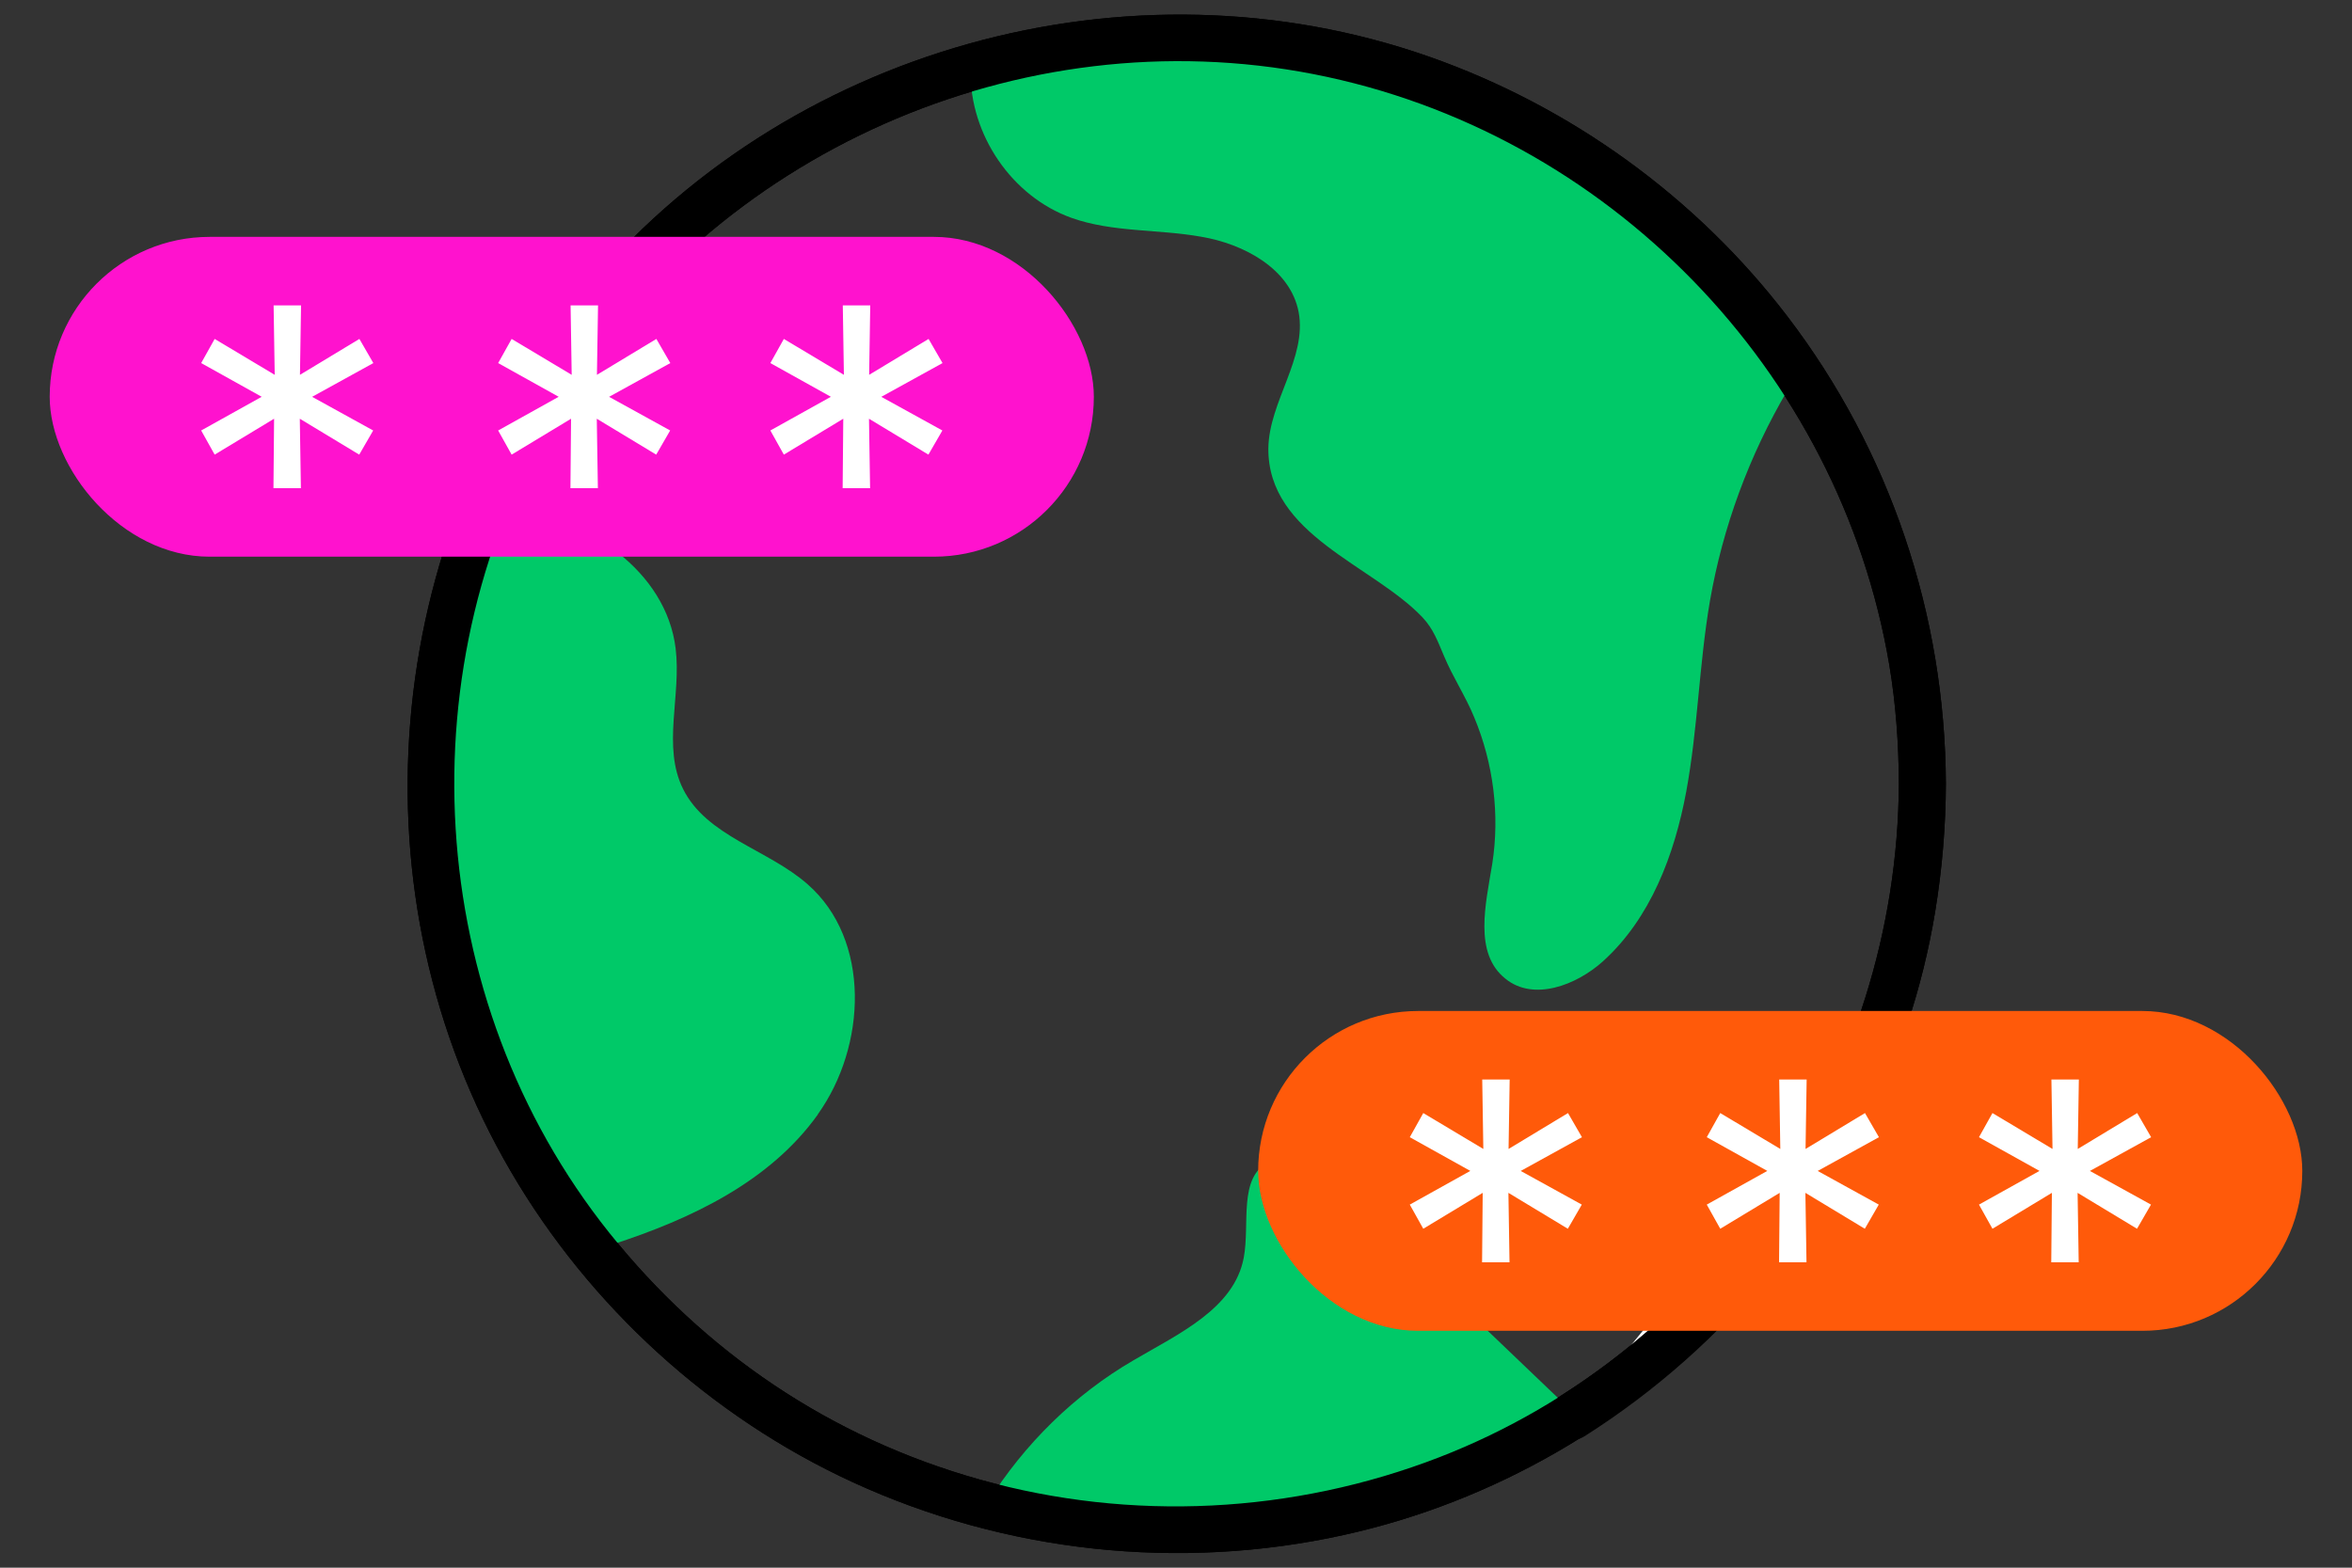 <?xml version="1.0" encoding="UTF-8"?><svg id="Layer_1" xmlns="http://www.w3.org/2000/svg" viewBox="0 0 150 100"><rect x="0" y="0" width="150" height="100" fill="#333333" stroke="none"/><defs><style>.cls-1{fill:#00c968;}.cls-2{fill:#fff;}.cls-3{fill:#ff12ce;}.cls-4{fill:#ff5a0a;}</style></defs><g><path d="M121.1,49.99c-.09,18.76-11.74,36.16-29.32,42.97-9.31,3.6-19.63,4.12-29.25,1.43s-17.64-8.2-23.67-15.75c-11.9-14.9-13.15-36.33-3.26-52.59C45.51,9.76,65.04,1.07,83.78,4.73s33.53,18.89,36.71,37.68c.42,2.5,.6,5.04,.61,7.58,0,1.93,3.01,1.93,3,0-.05-10.77-3.56-21.23-10.1-29.8-5.81-7.61-13.83-13.41-22.87-16.58-19.12-6.7-41.15-.53-54,15.13-12.89,15.72-14.83,38.39-4.55,55.99,5.03,8.61,12.74,15.65,21.81,19.82,9.76,4.49,20.84,5.68,31.33,3.36,19.2-4.24,34.48-20.31,37.69-39.72,.45-2.72,.68-5.46,.69-8.22,0-1.93-2.99-1.93-3,0Z"/><g><path class="cls-2" d="M119.53,66.87c-3.7,9.75-10.51,17.96-19.2,23.44"/><path d="M118.08,66.47c-3.56,9.28-10.13,17.21-18.51,22.54-1.63,1.03-.12,3.63,1.51,2.59,9.08-5.77,16.04-14.29,19.89-24.33,.69-1.8-2.21-2.58-2.89-.8h0Z"/></g><path class="cls-1" d="M113.99,24.91c-2.43,4.14-4.12,8.7-4.94,13.44-.69,4.03-.77,8.15-1.51,12.15-.75,4.03-2.28,8.08-5.31,10.82-1.7,1.53-4.43,2.57-6.22,1.11-2.04-1.62-1.26-4.76-.84-7.33,.49-3.14,.07-6.42-1.15-9.34-.55-1.35-1.37-2.57-1.93-3.92-.4-.93-.66-1.7-1.37-2.46-3.17-3.34-9.87-5.25-9.83-10.78,.04-2.99,2.48-5.76,1.93-8.7-.53-2.75-3.48-4.34-6.22-4.8-2.74-.49-5.64-.27-8.26-1.2-3.83-1.37-6.49-5.33-6.44-9.36,.89-.62,1.82-1.22,2.74-1.79,2.01-.24,4.05-.35,6.13-.35,14.39,0,27.43,5.76,36.95,15.12,2.32,2.26,4.43,4.74,6.26,7.39Z"/><path class="cls-1" d="M100.32,90.07c-7.33,4.63-16.02,7.3-25.32,7.3-4.16,0-8.17-.53-12.01-1.53,2.32-3.71,5.52-6.87,9.3-9.07,2.86-1.68,6.42-3.29,7.03-6.54,.41-2.17-.37-5.11,1.59-6.11,1.51-.76,3.23,.5,4.46,1.67,4.98,4.76,9.97,9.53,14.94,14.29Z"/><path class="cls-1" d="M52.16,71.09c-3.06,4.28-8.08,6.67-13.1,8.29-7.27-8.35-11.67-19.27-11.67-31.22,0-5.52,.94-10.83,2.67-15.75,.8-.02,1.59,0,2.39,.07,4.97,.5,10.04,3.94,10.64,8.89,.37,3-.87,6.25,.47,8.95,1.5,3.03,5.4,3.85,7.94,6.08,4.05,3.54,3.78,10.32,.65,14.69Z"/><path d="M121.1,49.99c-.09,18.76-11.74,36.16-29.32,42.97-9.31,3.6-19.63,4.12-29.25,1.43s-17.64-8.2-23.67-15.75c-11.9-14.9-13.15-36.33-3.26-52.59C45.51,9.76,65.04,1.07,83.78,4.73s33.53,18.89,36.71,37.68c.42,2.5,.6,5.04,.61,7.58,0,1.93,3.01,1.93,3,0-.05-10.77-3.56-21.23-10.1-29.8-5.81-7.61-13.83-13.41-22.87-16.58-19.12-6.7-41.15-.53-54,15.13-12.89,15.72-14.83,38.39-4.55,55.99,5.03,8.61,12.74,15.65,21.81,19.82,9.76,4.49,20.84,5.68,31.33,3.36,19.2-4.24,34.48-20.31,37.69-39.72,.45-2.72,.68-5.46,.69-8.22,0-1.93-2.99-1.93-3,0Z"/></g><g><g><rect class="cls-3" x="3.17" y="15.11" width="66.59" height="20.4" rx="10.2" ry="10.2"/><g><path class="cls-2" d="M56.2,25.31l3.9,2.15-.89,1.54-3.79-2.29,.07,4.43h-1.75l.04-4.43-3.79,2.29-.86-1.54,3.86-2.15-3.86-2.15,.86-1.54,3.83,2.29-.07-4.43h1.75l-.07,4.43,3.79-2.29,.89,1.54-3.9,2.15Z"/><path class="cls-2" d="M38.84,25.31l3.9,2.15-.89,1.54-3.79-2.29,.07,4.43h-1.75l.04-4.43-3.79,2.29-.86-1.54,3.86-2.15-3.86-2.15,.86-1.54,3.83,2.29-.07-4.43h1.75l-.07,4.43,3.79-2.29,.89,1.54-3.9,2.15Z"/><path class="cls-2" d="M19.9,25.31l3.9,2.15-.89,1.54-3.79-2.29,.07,4.43h-1.75l.04-4.43-3.79,2.29-.86-1.54,3.86-2.15-3.86-2.15,.86-1.54,3.83,2.29-.07-4.43h1.75l-.07,4.43,3.79-2.29,.89,1.54-3.9,2.15Z"/></g></g><g><rect class="cls-4" x="80.24" y="64.49" width="66.59" height="20.4" rx="10.2" ry="10.2"/><g><path class="cls-2" d="M133.28,74.69l3.9,2.15-.89,1.54-3.79-2.29,.07,4.43h-1.75l.04-4.43-3.79,2.29-.86-1.54,3.86-2.15-3.86-2.15,.86-1.54,3.83,2.29-.07-4.43h1.75l-.07,4.43,3.79-2.29,.89,1.54-3.9,2.15Z"/><path class="cls-2" d="M115.92,74.69l3.9,2.15-.89,1.54-3.79-2.29,.07,4.43h-1.75l.04-4.43-3.79,2.29-.86-1.54,3.86-2.15-3.86-2.15,.86-1.54,3.83,2.29-.07-4.43h1.75l-.07,4.43,3.79-2.29,.89,1.54-3.9,2.15Z"/><path class="cls-2" d="M96.98,74.69l3.9,2.15-.89,1.54-3.79-2.29,.07,4.43h-1.75l.04-4.43-3.79,2.29-.86-1.54,3.86-2.15-3.86-2.15,.86-1.54,3.83,2.29-.07-4.43h1.75l-.07,4.43,3.79-2.29,.89,1.54-3.9,2.15Z"/></g></g></g></svg>